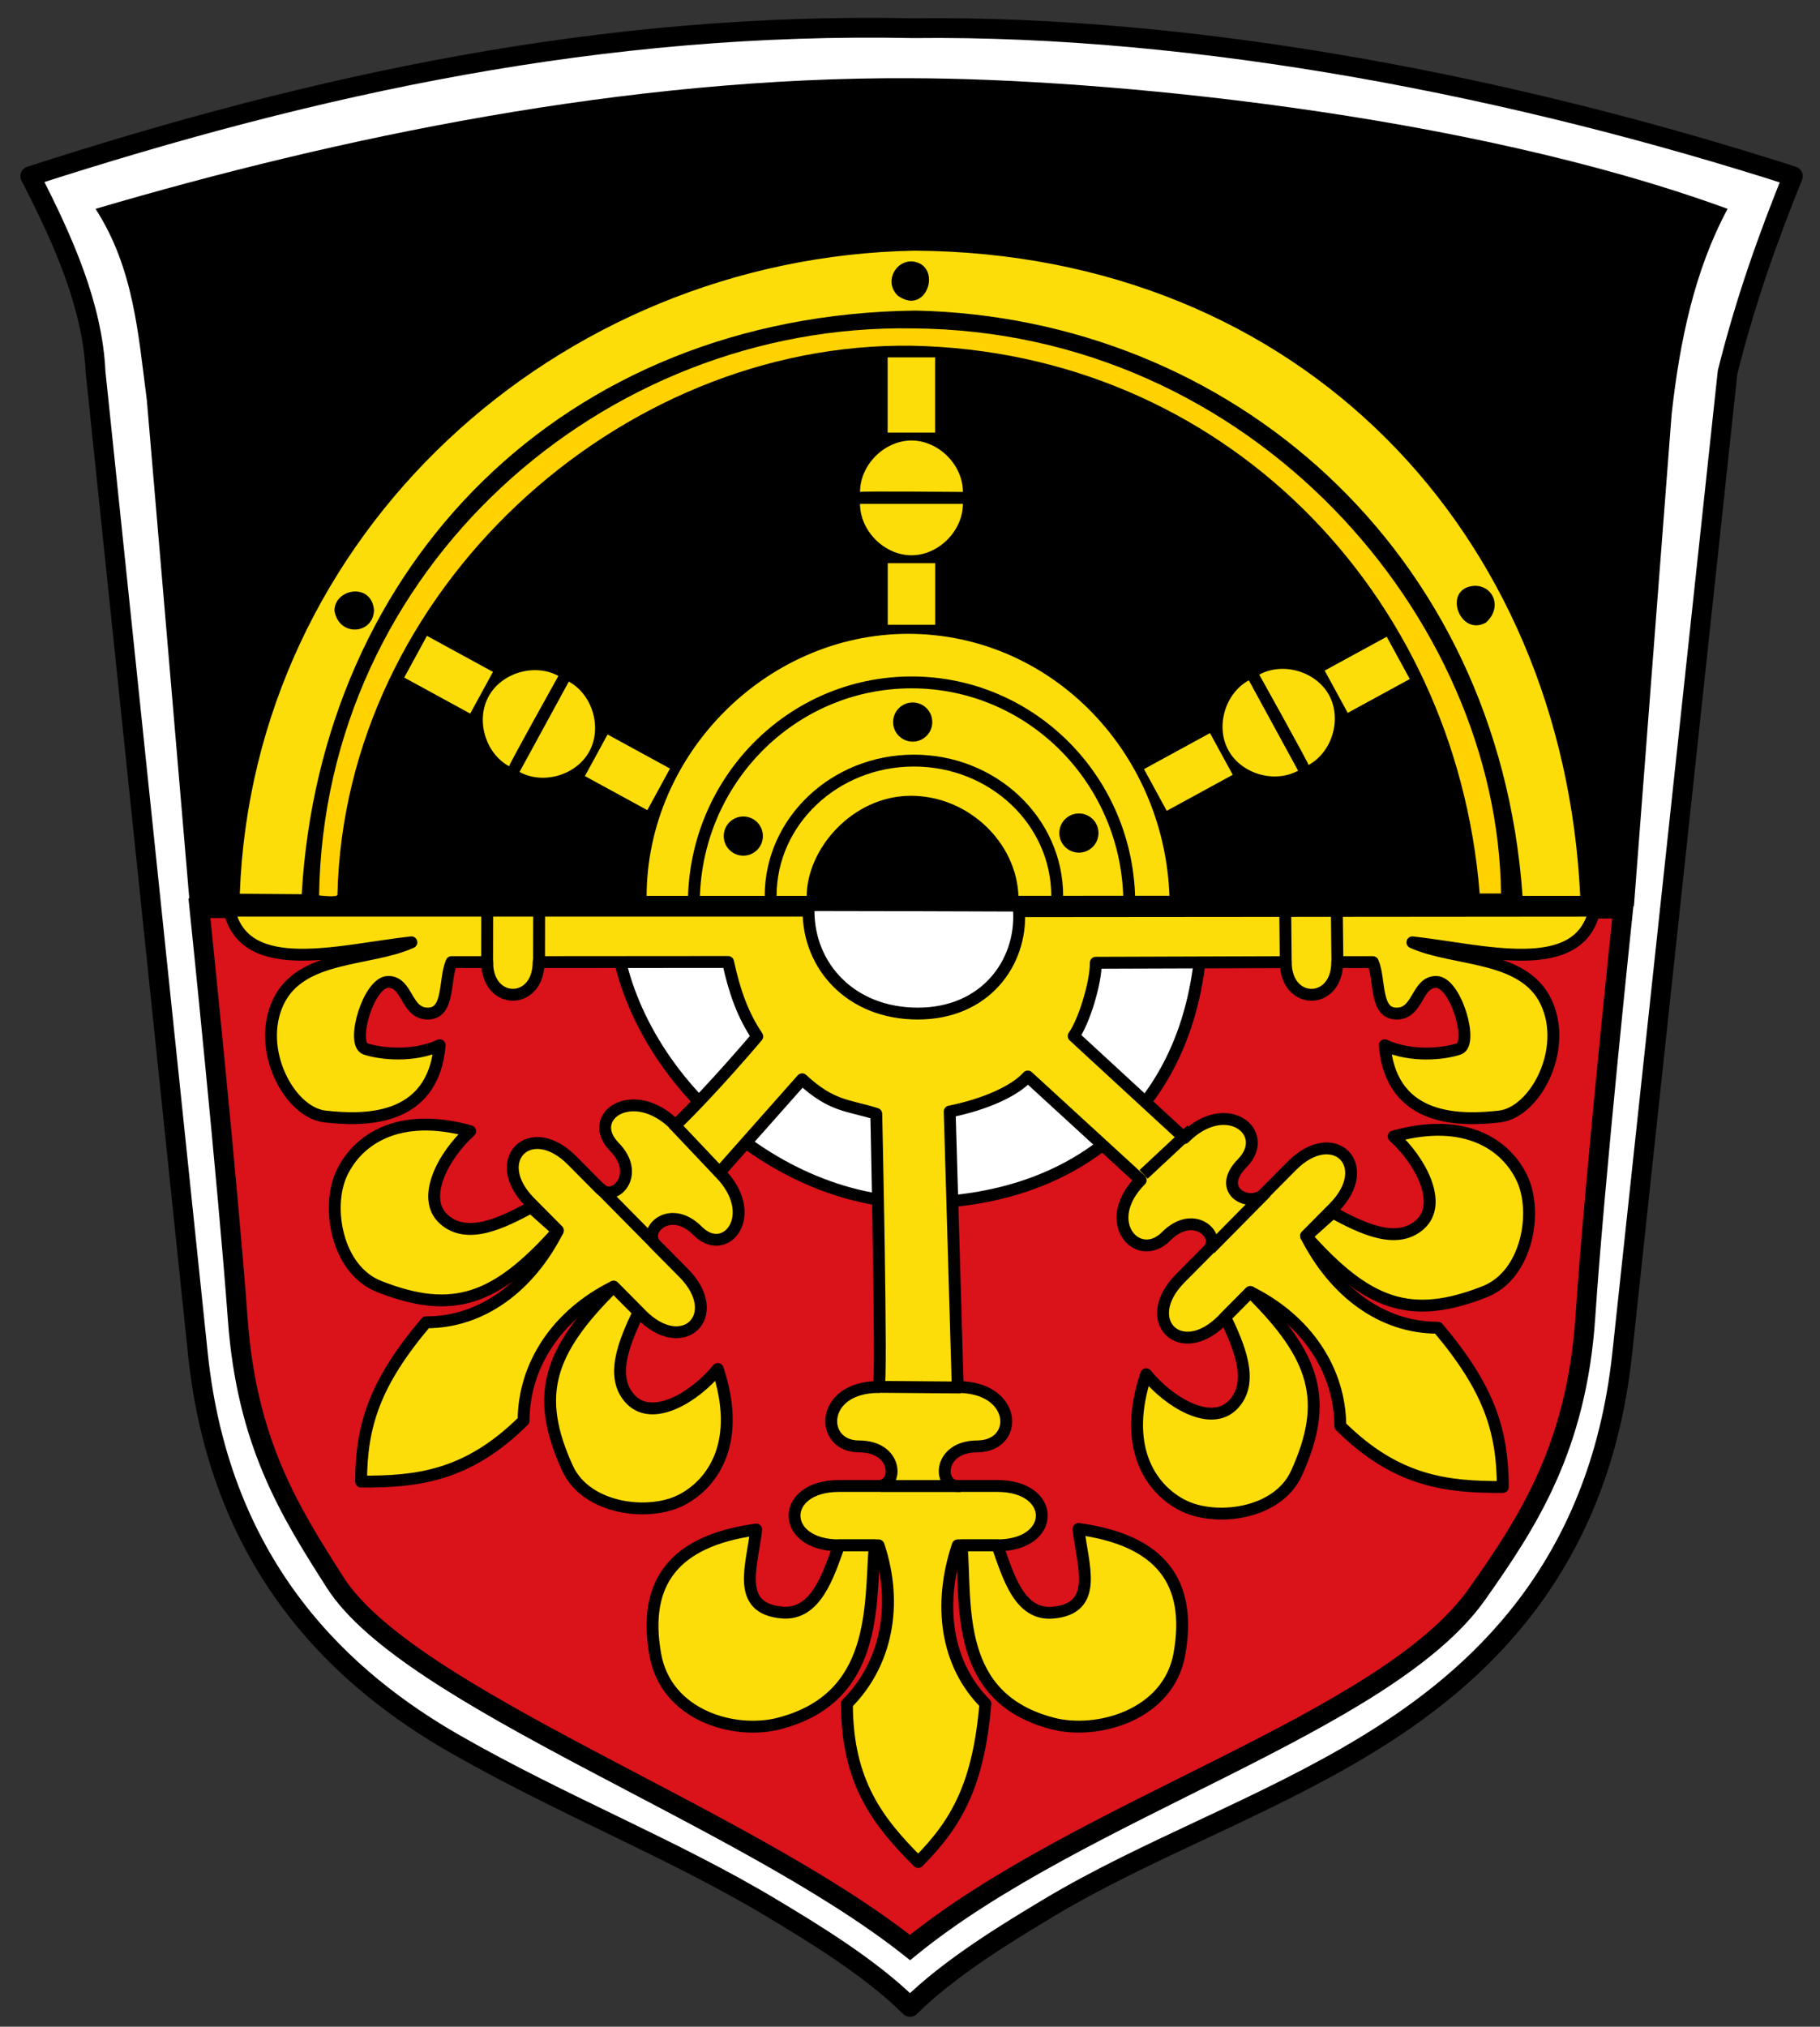 <!-- Created with Inkscape (http://www.inkscape.org/) -->
<svg xmlns:rdf="http://www.w3.org/1999/02/22-rdf-syntax-ns#" xmlns="http://www.w3.org/2000/svg" height="512" width="460" version="1.1" xmlns:cc="http://creativecommons.org/ns#" xmlns:dc="http://purl.org/dc/elements/1.1/">
 <rect width="100%" height="100%" fill="#333333" stroke="none"/>

 <g transform="translate(3,201.802)">
  <path stroke-linejoin="round" d="m4.644-157.29c72.635-23.471,144.95-38.998,223.16-37.391,72.369-0.845,152.49,14.929,222.34,37.391-6.156,15.188-11.907,31.187-16.5,49.5l-26.64,247.99c-5.909,55-37.519,82.232-64.106,98.516-26.24,16.07-55.89,26.48-80.89,41.48-9.587,5.752-25,15-35,25-10-10-25.413-19.248-35-25-25-15-52.876-25.888-80.106-41.484-27.227-15.6-59.155-43.52-64.89-98.52l-25.856-247.99c-0.752-16.5-7.973-33-16.5-49.5z" stroke="#000" stroke-linecap="butt" stroke-miterlimit="4" stroke-dasharray="none" stroke-width="5" fill="#FFF"/>
  <path stroke-linejoin="miter" d="m47.403,27.628s7.16,69.166,9.687,103.84c2.278,31.253,13.157,48.538,24.584,66.456,18.676,29.27,102.73,58.57,145.33,92.27,42.929-35,120.39-56.701,143.37-89.349,12.502-17.757,25.114-36.676,27.325-69.974,2.288-34.446,9.558-103.12,9.558-103.12z" stroke="#000" stroke-linecap="butt" stroke-miterlimit="4" stroke-dasharray="none" stroke-width="5" fill="#da121a"/>
  <path fill="#000" d="m21.144-149.04c61.124-17.99,134.32-33.419,206.25-33,47.857,0.105,139.72,8.711,206.25,33-8.324,15.481-12.072,33.249-14.143,51.858l-9.537,124.33-364.9,0.66-10.953-128.53c-2.168-16.538-3.251-33.294-12.966-48.322z"/>
  <path stroke-linejoin="round" d="m294.27,26.788s-135.58,0.066-135.46,0c-1.151-37.805,30.325-70.118,67.732-70.118s67.502,31.393,67.732,70.118z" stroke="#000" stroke-linecap="round" stroke-miterlimit="4" stroke-dasharray="none" stroke-width="3.3" fill="#fcdd09"/>
  <path fill="none" d="M402.67,29.447,53.009,28.268c0-96.558,78.274-169.53,174.83-169.53s174.83,74.15,174.83,170.71z"/>
  <path stroke-linejoin="round" d="m379.06,26.937s-303.58,0.138-303.34,0c0-81.267,67.902-147.15,151.66-147.15,83.762,0,151.66,65.88,151.66,147.15z" stroke="#000" stroke-linecap="round" stroke-miterlimit="4" stroke-dasharray="none" stroke-width="4.95" fill="none"/>
  <path stroke-linejoin="round" d="m282.42,26.442s-110.15,0.052-110.05,0c0-30.847,24.636-55.852,55.026-55.852s55.026,25.006,55.026,55.852z" stroke="#000" stroke-linecap="round" stroke-miterlimit="4" stroke-dasharray="none" stroke-width="3" fill="none"/>
  <path d="m254.42,24.764-53.538,0c0-12.245,11.68-25.468,26.235-25.527,14.555-0.059,26.9,11.772,27.303,25.527z" stroke-miterlimit="4" fill="#000"/>
  <path stroke-linejoin="round" d="m191.78,24.544c0-18.889,16.213-34.201,36.213-34.201,19.999,0,36.213,15.313,36.213,34.201" stroke="#000" stroke-linecap="round" stroke-miterlimit="4" stroke-dasharray="none" stroke-width="3" fill="none"/>
  <path stroke-linejoin="round" d="m368.57,27.729s-284.23,0.131-284,0c0-77.167,63.573-139.72,142-139.72,78.421,0,142,62.556,142,139.72z" stroke="#000" stroke-linecap="round" stroke-miterlimit="4" stroke-dasharray="none" stroke-width="4.667" fill="none"/>
  <path fill="#000" d="m189.82,9.414c0,2.734-2.216,4.95-4.95,4.95s-4.95-2.216-4.95-4.95c0-2.734,2.216-4.95,4.95-4.95s4.95,2.216,4.95,4.95z"/>
  <path fill="#000" d="m232.63-19.392c0,2.734-2.216,4.95-4.95,4.95s-4.95-2.216-4.95-4.95c0-2.734,2.216-4.95,4.95-4.95s4.95,2.216,4.95,4.95z"/>
  <path fill="#000" d="m274.64,8.647c0,2.734-2.216,4.95-4.95,4.95s-4.95-2.216-4.95-4.95c0-2.734,2.216-4.95,4.95-4.95s4.95,2.216,4.95,4.95z"/>
  <path fill="#fcdd09" d="m228.19-138.48c97.954,0.693,163.87,71.617,168.2,163h-14.573c-6.188-87.532-73.92-146.15-153.4-147.86-89.446,1.077-150.36,64.472-155.16,147.44l-15.649-0.118c3.349-90.661,79.853-160.79,170.58-162.46zm-136.66,90.825c-0.582-7.083-9.969-5.486-10,0.115,1.085,6.702,9.819,6.082,10-0.115zm281.01,3.156c4.194-3.722,2.036-9.249-2.719-9.319-8.444,0.374-4.013,13.008,2.719,9.319zm-143.03-90.72c-5.069-2.476-9.656,4.056-5.657,8.055,6.681,4.956,10.766-5.338,5.657-8.055z"/>
  <path fill="#ffd200" d="m77.646,24.412c1.224-82.774,71.849-144.57,149.93-143.25,86.057,0.475,148.05,73.242,148.8,142.75h-5.394c-6.122-76.288-65.175-136.79-143.4-138.37-74.384-1.157-143.58,62.2-145.29,138.67,0.021,0.775-4.641,0.194-4.641,0.194z"/>
  <g transform="translate(-12.029,-745.066)" stroke="#000" stroke-linecap="round" stroke-miterlimit="4" stroke-dasharray="none" stroke-width="3">
   <path stroke-linejoin="miter" d="m312.89,772.26c0.92,48.911-30.089,74.367-71.173,74.855-38.786,0.46-77.616-36.529-77.616-74.855,0.025-0.816,148.79,0,148.79,0z" stroke-dashoffset="0" fill="#FFF"/>
   <path stroke-linejoin="round" d="m231.09,893.66c-15,0-15,15-5,15s10,10,5,10h-10c-15,0-15,15,0,15h10c5,15,2,30-8,40,0,20,8,30,18,40,10-10,15.25-19.878,17-40-10-10-12-25-7-40h10c15,0,15-15,0-15h-10c-5,0-5-10,5-10,10.723-0.138,10-15-5-15l-2.03-69.591c8.965-1.794,16.548-5.241,19.744-8.85l28.542,26.157c-10.566,10.647-0.626,21.325,6.418,14.227s14.142-0.054,10.62,3.495l-7.044,7.098c-10.566,10.647,0.081,21.213,10.647,10.566l7.044-7.098c14.169,7.017,22.703,19.712,22.757,33.854,14.196,14.088,26.929,15.454,41.071,15.4-0.054-14.142-3.368-24.827-16.417-40.243-14.142,0.054-26.198-9.092-33.323-23.207l7.044-7.098c10.566-10.647-0.081-21.213-10.647-10.566l-7.044,7.098c-3.522,3.549-12.461-0.734-5.417-7.832,7.455-7.708-4.119-16.957-14.685-6.31l-27.974-25.766c2.612-3.61,5.651-13.561,5.588-18.509l48.02-0.16c0,11,13,11,13,0h9c1.941,4.407,0.39,12.993,6,13s5-8,10-8,9.525,15.64,5.76,16.919c-3.766,1.278-12.124,2.159-18.76-0.919,1.699,19.889,20,19,29,18s17.528-16.985,11.751-29.016c-5.777-12.031-23.197-10.195-33.751-14.984,18,2,42,9,46-8l-145.41,0.126c0.69,13.12-8.59,25.87-25.59,25.87s-27.676-12.047-27.626-26.001h-146.37c4,17,28,10,46,8-10.555,4.789-27.826,2.95-33.603,14.982-5.777,12.031,2.751,28.016,11.751,29.016,9,1,27.301,1.889,29-18-6.636,3.077-14.994,2.197-18.76,0.919-3.766-1.278,0.76-16.919,5.76-16.919s4.39,8.007,10,8,4.059-8.593,6-13h9c0,11,13,11,13,0l47.892-0.037c1.591,7.361,3.709,13.409,7.377,18.809,0,0-11.25,13.355-20.702,22.468-10.566-10.647-22.926-2.318-15.471,5.39,7.044,7.098-0.054,14.142-3.576,10.593l-7.044-7.098c-10.566-10.647-21.213-0.081-10.647,10.566l7.044,7.098c-7.125,14.115-19.181,23.261-33.323,23.207-13.05,15.416-16.363,26.101-16.417,40.243,14.142,0.054,26.875-1.312,41.071-15.4,0.054-14.142,8.588-26.837,22.757-33.854l7.044,7.098c10.566,10.647,21.213,0.081,10.647-10.566l-7.044-7.098c-3.522-3.549,3.576-10.593,10.62-3.495s16.064-4.119,5.498-14.766l20.88-23.556c7.583,7.011,11.589,6.457,18.739,8.734,0,0,1.522,68.899,0.601,68.968z" fill="#fcdd09"/>
   <path stroke-linejoin="round" d="m200.15,929.67c-0.974,9.029-5.368,19.946,6.566,20.961,8.515,0.724,11.64-9.353,14.383-16.964h9c-1.181,15.421,0.777,38.537-24.141,44.996-11.23,2.911-28.558-1.897-31.315-17.425-3.223-18.157,4.723-28.732,25.506-31.567z" fill="#fcdd09"/>
   <path stroke-linejoin="round" d="m281.62,929.52c0.974,9.029,5.407,20.131-6.527,21.146-8.515,0.724-11.257-9.389-14-17h-9c1.181,15.421-1.918,38.541,23,45,11.23,2.911,29.277-2.05,32.033-17.579,3.223-18.157-4.723-28.732-25.506-31.567z" fill="#fcdd09"/>
   <path stroke-linejoin="round" d="m298.71,890.43c5.722,7.051,16.299,13.442,21.902,7.777,5.604-5.666,1.561-14.851-1.91-22.159l6.34-6.388c16.543,16.343,19.992,27.463,11.668,45.771-4.802,10.561-20.773,12.37-29,8-8.227-4.37-15-15-9-33z" fill="#fcdd09"/>
   <path stroke-linejoin="round" d="m361.27,830.35c6.748,6.077,12.588,16.967,6.642,22.273-5.946,5.305-14.911,0.796-22.032-3.045l-6.705,6.003c15.472,17.36,26.4,21.376,45.111,14.003,10.794-4.253,13.42-20.111,9.479-28.551-3.941-8.44-14.21-15.751-32.494-10.683z" fill="#fcdd09"/>
   <path stroke-linejoin="round" d="m190.43,889.11c-5.722,7.051-16.299,13.442-21.902,7.777-5.604-5.666-1.561-14.851,1.91-22.159l-6.34-6.388c-16.543,16.343-19.992,27.463-11.668,45.771,4.802,10.561,20.773,12.37,29,8,8.227-4.37,15-15,9-33z" fill="#fcdd09"/>
   <path stroke-linejoin="round" d="m127.87,829.03c-6.748,6.077-12.588,16.967-6.642,22.273,5.946,5.305,14.911,0.796,22.032-3.045l6.705,6.003c-15.472,17.36-26.4,21.376-45.111,14.003-10.794-4.253-13.42-20.111-9.479-28.551,3.941-8.44,14.21-15.751,32.494-10.683z" fill="#fcdd09"/>
  </g>
  <g fill="#fcdd09" transform="translate(278.373,2.278)">
   <rect height="19" width="12" y="-113.8" x="-57.024"/>
   <path d="m-38-79.8s-25.889-0.24-26,0c0-6.835,6.165-13,13-13s13,6.165,13,13z"/>
   <path d="m-38-76.8-26,0c0,6.835,6.165,13,13,13s13-6.165,13-13z"/>
   <rect height="15.548" width="12" y="-61.8" x="-57"/>
  </g>
  <g fill="#fcdd09" transform="matrix(0.479,-0.878,0.878,0.479,226.394,-26.187)">
   <rect height="19" width="12" y="-113.8" x="-57.024"/>
   <path d="m-38-79.8s-25.889-0.24-26,0c0-6.835,6.165-13,13-13s13,6.165,13,13z"/>
   <path d="m-38-76.8-26,0c0,6.835,6.165,13,13,13s13-6.165,13-13z"/>
   <rect height="17.972" width="11.963" y="-61.8" x="-57"/>
  </g>
  <g fill="#fcdd09" transform="matrix(-0.479,-0.878,-0.878,0.479,227.007,-26.512)">
   <rect height="17.861" width="12.165" y="-112.66" x="-57.188"/>
   <path d="m-38-79.8s-25.889-0.24-26,0c0-6.835,6.165-13,13-13s13,6.165,13,13z"/>
   <path d="m-38-76.8-26,0c0,6.835,6.165,13,13,13s13-6.165,13-13z"/>
   <rect height="19" width="12" y="-61.8" x="-57"/>
  </g>
  <path stroke-linejoin="miter" d="M178.82,94.373,167.11,82.007m-4.719,30.264-13.831-13.993m70.942,75.336,20.339,0m0-24.895-20.827-0.163m67.037-53.695,12.041-11.227m4.719,30.102,14.156-14.319m18.061-58.088-0.163-13.993m-12.902,13.878-0.115-12.088m-201.73,12.905,0.02-13.691m13.104,12.866,0.02-12.08" stroke="#000" stroke-linecap="butt" stroke-miterlimit="4" stroke-dasharray="none" stroke-width="3" fill="none"/>
 </g>
</svg>
